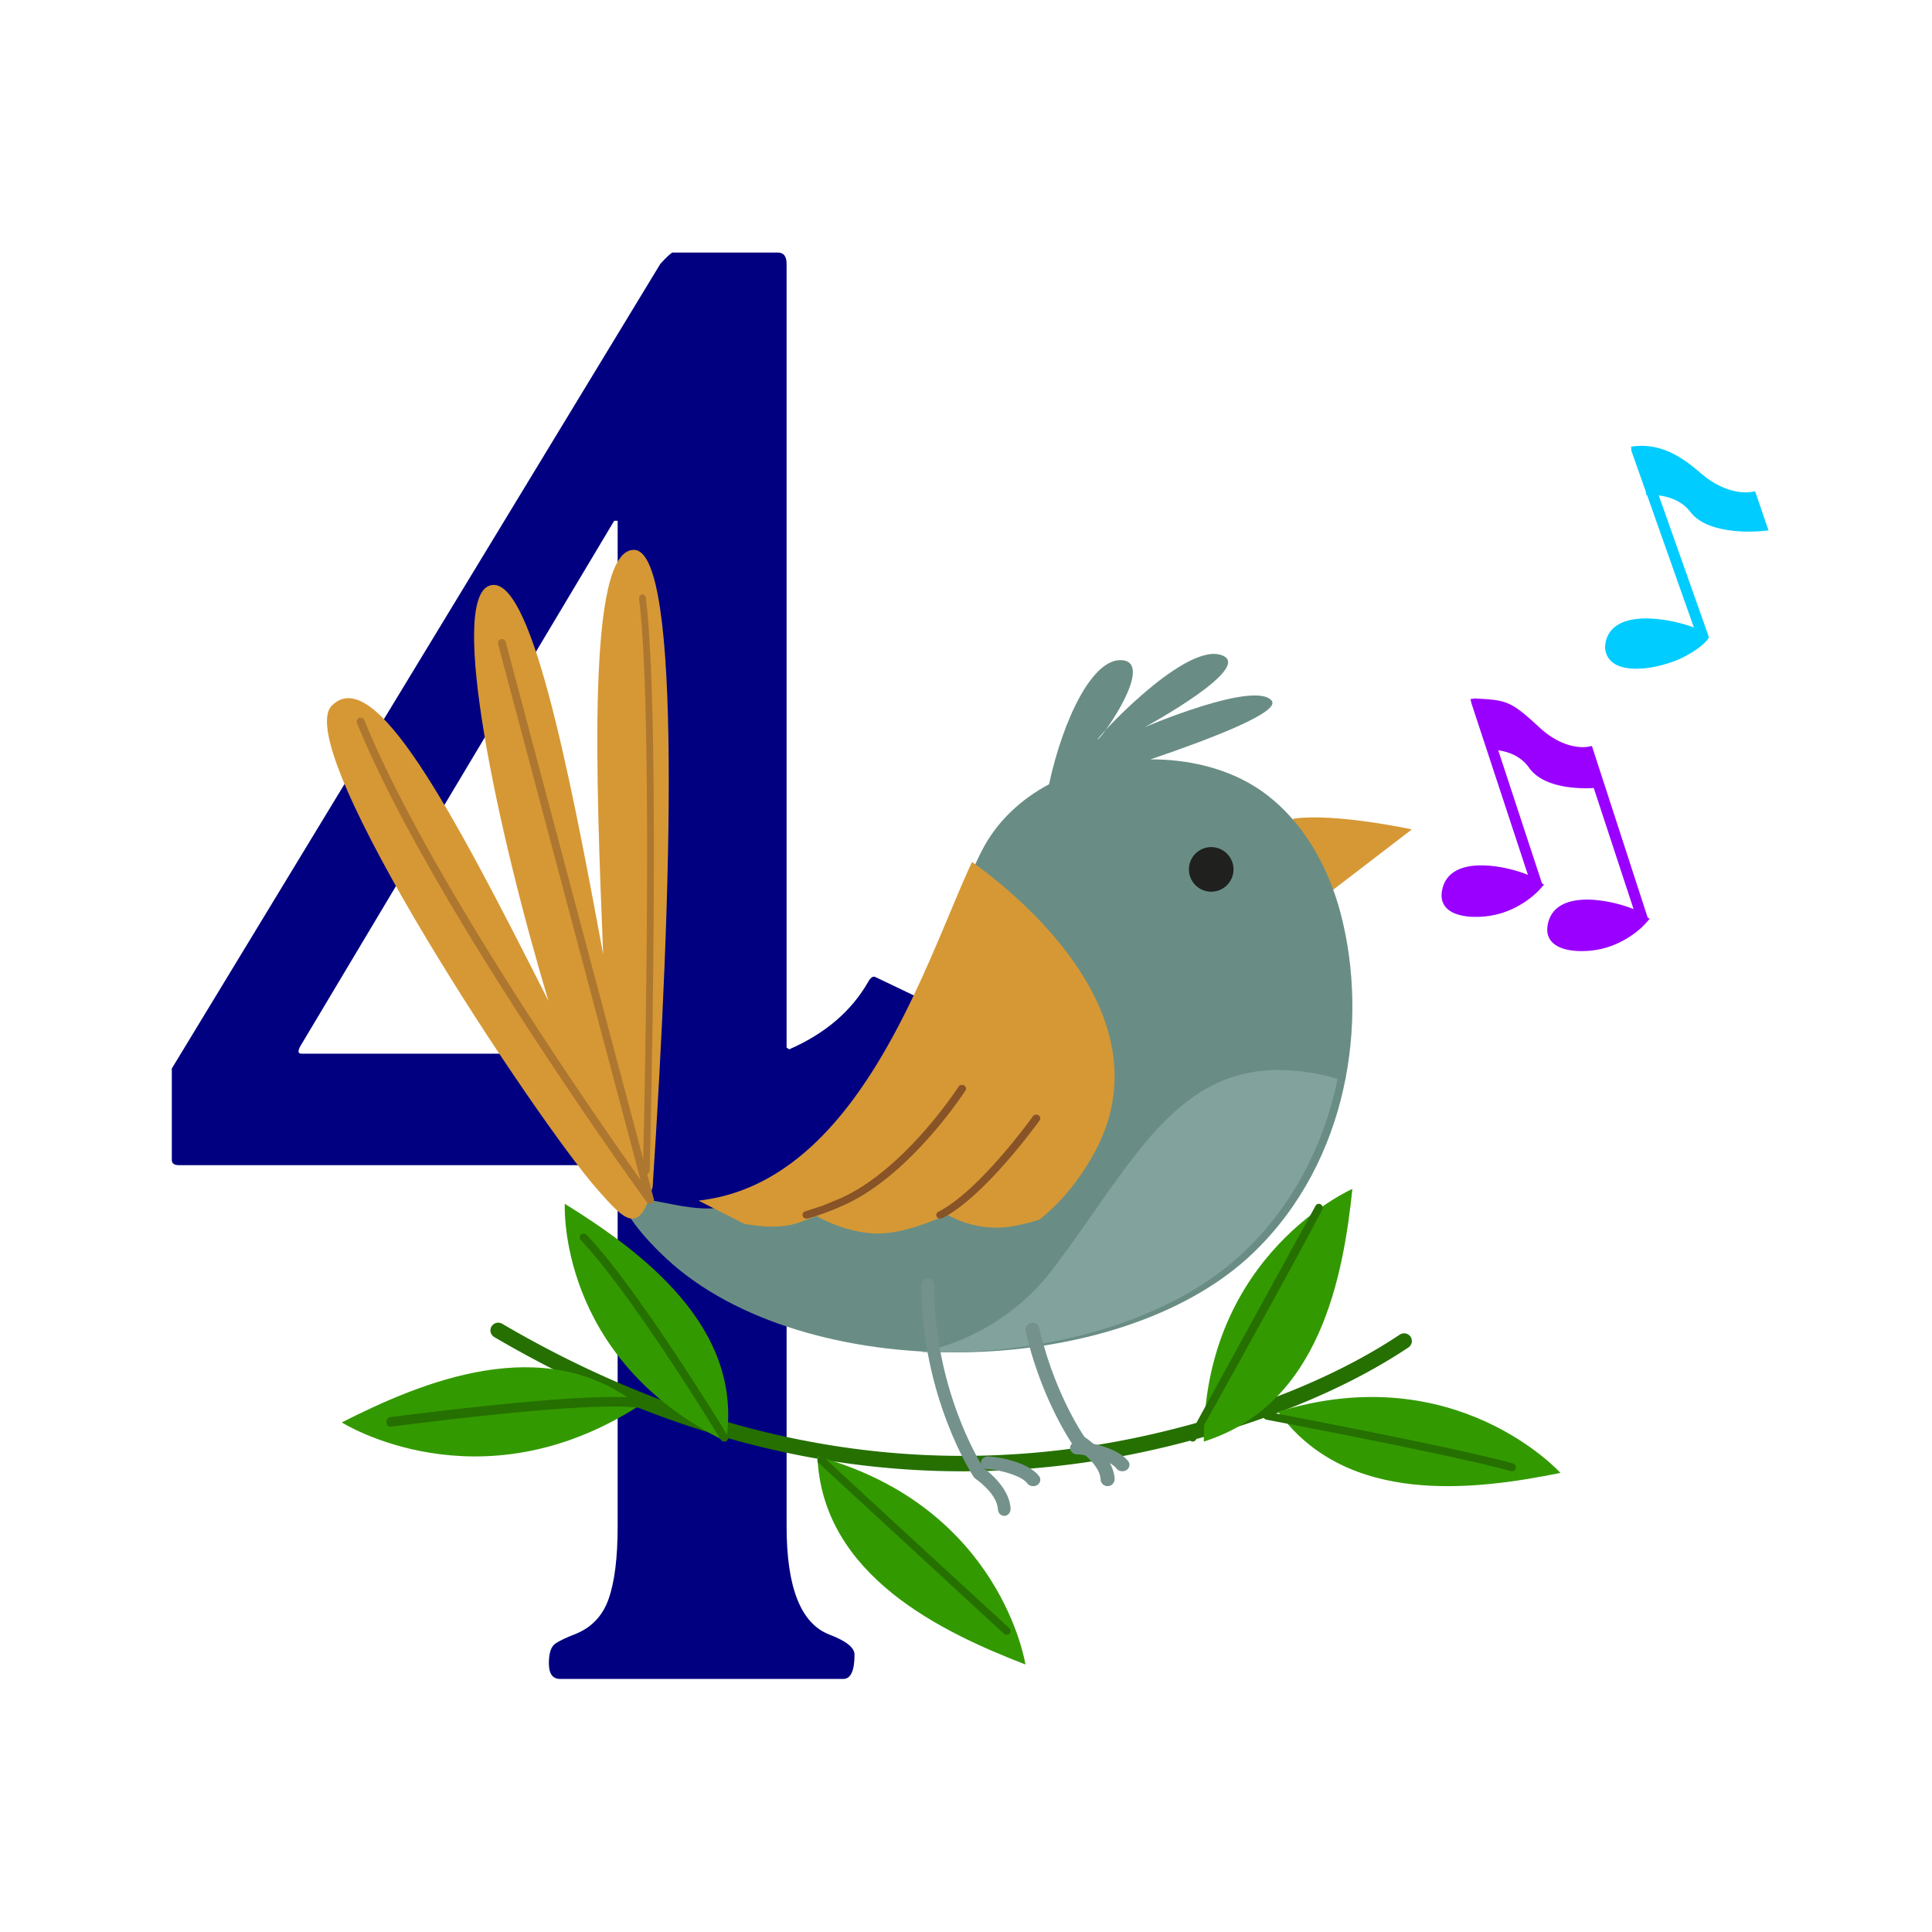 <svg xmlns="http://www.w3.org/2000/svg" width="130" height="130" fill-rule="evenodd" xmlns:v="https://vecta.io/nano"><path d="M41.561 78.401H12.03c-.312 0-.469-.117-.469-.352v-6.152l32.871-54.141c.43-.469.703-.723.82-.762h7.09c.391 0 .586.254.586.762v52.734l.176.117c2.422-1.055 4.199-2.578 5.332-4.57.156-.273.313-.371.469-.293l2.695 1.289c.078.078-.361 1.289-1.318 3.633s-2.314 5.078-4.072 8.203c-.234.391-.635.41-1.201.059s-1.182-.527-1.846-.527c-.156 0-.234.215-.234.645v23.672c0 4.102.957 6.523 2.871 7.266 1.133.43 1.699.879 1.699 1.348 0 1.094-.254 1.641-.762 1.641H37.694c-.508 0-.762-.352-.762-1.055s.156-1.152.469-1.348.723-.391 1.23-.586c1.133-.43 1.904-1.221 2.314-2.373s.615-2.783.615-4.893V78.401zm-21.27-7.5h21.27V35.042h-.234L20.291 70.257c-.273.43-.273.645 0 .645z" fill="navy" fill-rule="nonzero"/><path d="M87 55.089C87.718 57.543 89.535 60 89.535 60L95 55.809s-5.176-1.127-8-.72z" fill="#d69835"/><path d="M66.076 57.221c-2.981 5.794-7.049 21.731-17.489 24.002-2.121.461-5.365-.927-6.445-.504-.567.222.601 2.026 2.725 3.995 9.213 8.538 30.369 8.37 39.501-.449 6.391-6.173 7.703-15.525 5.877-22.667-1.031-4.026-3.213-7.089-5.902-8.729-1.959-1.194-4.422-1.786-6.928-1.772 4.257-1.449 8.783-3.209 8.148-3.956-1.165-1.371-8.541 1.792-8.541 1.792s7.668-4.158 5.081-4.878-8.595 5.927-8.23 5.698 3.772-5.075 1.682-5.325c-2.007-.241-4.008 3.928-4.969 8.344-1.899 1.016-3.506 2.498-4.51 4.45z" fill="#698d84"/><path d="M62 90.98c8.269.258 16.778-2.013 21.768-6.804 3.379-3.246 5.364-7.361 6.232-11.579a14.04 14.04 0 0 0-2.904-.549c-7.796-.678-10.748 6.023-16.121 13.173A14.99 14.99 0 0 1 62 90.98z" fill="#82a39d"/><path d="M43.916 79.861c1.283-19.684 2.005-42.746-1.236-42.86S40.13 52.718 40.585 64.22c-2.343-12.74-4.934-25.834-7.668-24.806s.53 16.41 3.989 27.942c-6.555-12.98-11.723-22.742-14.58-19.874s13.842 28.01 17.904 32.591c1.784 2.011 2.787 3.162 3.685-.211z" fill="#d69835"/><path d="M81.5 60c.827 0 1.5-.674 1.5-1.501S82.326 57 81.5 57a1.5 1.5 0 0 0-1.5 1.499c0 .826.673 1.501 1.5 1.501z" fill="#20201e"/><path d="M47 80.786l3.081 1.563c1.92.341 2.971.166 3.767-.119l1.094-.404s1.924 1.137 4.034 1.173 4.751-1.283 4.751-1.283 1.961 1.283 4.562.769a15.56 15.56 0 0 0 1.653-.418c1.406-1.124 2.647-2.597 3.673-4.462 5.109-9.288-5.363-17.582-8.21-19.605C62.301 64.641 57.847 79.585 47 80.786z" fill="#d69835"/><path d="M33.259 89.968c-.25-.146-.333-.466-.186-.711s.468-.331.718-.183c6.72 3.937 14.21 6.937 22.352 8.215 7.127 1.116 14.756.914 22.818-1.133 3.256-.827 6.037-1.771 8.402-2.759 2.814-1.174 5.055-2.413 6.824-3.592.24-.16.565-.096.726.142a.52.52 0 0 1-.145.721c-1.816 1.211-4.115 2.483-7 3.687-2.425 1.012-5.257 1.975-8.552 2.811-8.198 2.081-15.972 2.285-23.235 1.148-8.286-1.301-15.901-4.347-22.722-8.345z" fill="#257000"/><path d="M86 94.994c4.618 6.391 13.282 5.268 19 4.115 0 0-7.043-7.812-19-4.115zM81 97c7.825-2.469 9.385-11.146 10-17 0 0-9.996 4.366-10 17zm-26 1c.331 8.041 8.424 11.845 14 14-.001 0-1.611-10.599-14-14zm-6.153-1c1.287-7.73-5.84-12.89-10.843-16 .001 0-.552 10.411 10.843 16zM43 94.595c-6.385-5.082-14.658-1.594-20 1.117 0 0 9.191 5.827 20-1.117z" fill="#390"/><g fill="#74928b"><path d="M62 86.465c0-.257.191-.465.428-.465s.425.208.425.465c.015 6.819 2.913 11.662 3.31 12.296.35.256 1.776 1.381 1.836 2.752.012.257-.171.476-.406.487s-.436-.187-.448-.444c-.048-1.065-1.504-2.054-1.508-2.057-.047-.031-.089-.073-.123-.125-.011-.014-3.501-5.292-3.515-12.909z"/><path d="M66.464 98.862c-.265-.008-.473-.208-.464-.446s.233-.424.498-.415a7.27 7.27 0 0 1 2.05.436c.57.215 1.089.51 1.371.894.147.199.085.466-.134.598s-.52.078-.668-.122c-.163-.223-.525-.418-.938-.572-.623-.233-1.321-.36-1.716-.373zm2.549-9.276c-.06-.257.098-.515.353-.574s.509.1.568.357c.958 4.127 2.719 6.85 3.04 7.319.384.262 1.958 1.413 2.025 2.813.012.263-.189.486-.448.498s-.482-.192-.494-.453c-.053-1.09-1.661-2.099-1.666-2.101-.051-.033-.097-.077-.135-.129-.008-.009-2.145-3.003-3.242-7.73z"/><path d="M72.463 97.861c-.265-.008-.472-.208-.463-.445s.23-.424.496-.416c.484.017 1.324.165 2.052.437.57.212 1.09.51 1.372.892.147.199.085.467-.135.598s-.519.078-.667-.122c-.163-.223-.525-.418-.939-.572-.621-.234-1.322-.361-1.716-.374z"/></g><path d="M54.348 81.989c-.144.04-.295-.037-.337-.17s.04-.275.183-.314l1.157-.376 1.262-.523c4.328-1.97 7.875-7.469 7.885-7.485.078-.118.244-.157.373-.084s.168.228.09.347c-.011.017-3.639 5.642-8.111 7.678a19.48 19.48 0 0 1-1.299.537c-.412.152-.813.282-1.202.39zm9.056-.02c-.13.066-.298.023-.37-.096s-.025-.271.105-.337c2.787-1.412 6.352-6.409 6.363-6.424.081-.114.251-.147.376-.07s.159.229.078.344c-.013.013-3.649 5.113-6.551 6.584z" fill="#885327"/><g fill="#ae7730"><path d="M24.019 48.655c-.055-.138.01-.292.147-.348s.293.011.349.147C28.764 58.897 39.934 74.936 43.1 79.391l-9.585-36.056c-.037-.142.048-.288.189-.326a.27.27 0 0 1 .327.191l9.956 37.453c.034.107-.002.229-.098.297-.117.087-.287.06-.372-.06-.043-.056-14.505-19.966-19.498-32.234z"/><path d="M43.002 40.305c-.017-.145.071-.281.194-.302s.244.08.262.225c1.041 8.165.263 38.426.261 38.513-.005.147-.11.263-.236.258s-.226-.127-.223-.272c.004-.088.78-30.296-.257-38.423z"/></g><path d="M26.295 95.998c-.146.018-.278-.11-.293-.286s.093-.335.239-.354c4.817-.611 8.862-1.041 11.886-1.238 2.85-.185 4.806-.162 5.673.11.143.045.229.219.193.392s-.183.276-.325.231c-.811-.255-2.717-.272-5.513-.09-3.012.198-7.047.624-11.859 1.235zm12.777-12.561c-.101-.105-.095-.27.015-.367s.281-.091.382.015c3.528 3.702 9.477 13.496 9.495 13.524.074.124.032.283-.095.356s-.294.031-.37-.093c-.018-.028-5.937-9.77-9.427-13.435zm28.846 26.123a.25.25 0 0 1 .009.36c-.101.103-.27.107-.376.009l-12.469-11.49c-.107-.097-.109-.26-.008-.36s.269-.105.376-.007a3879.84 3879.84 0 0 0 12.468 11.489zm20.6-28.42a.25.25 0 0 1 .349-.106c.124.071.168.234.101.366-2.388 4.557-8.475 15.435-8.492 15.467a.25.25 0 0 1-.351.096c-.121-.076-.161-.241-.09-.368l8.483-15.455zm13.288 17.337c.14.04.225.188.183.33s-.187.223-.331.182c-3.692-1.053-16.403-3.454-16.439-3.461-.146-.027-.242-.167-.215-.311a.27.27 0 0 1 .313-.213c.036.009 12.781 2.416 16.489 3.473z" fill="#257000"/><path d="M107.403 60.564c.917.083 1.862.34 2.517.61l-2.679-8.149c-.853.048-3.356.059-4.362-1.376-.563-.8-1.429-1.075-2.066-1.162l2.94 8.941.135.105-.32.354c-.003.003-1.031 1.173-2.794 1.628a6 6 0 0 1-1.931.161c-.417-.038-.806-.13-1.115-.288-.367-.191-.628-.48-.705-.888a1.31 1.31 0 0 1-.021-.328c.024-.345.113-.641.258-.892.977-1.694 4.217-.96 5.55-.413l-3.79-11.513-.075-.311.293-.045.053.003c2.049.114 2.343.131 4.282 1.936 1.742 1.622 3.25 1.314 3.255 1.314l.288-.055 3.747 11.532.136.105-.321.355c-.001.003-1.03 1.172-2.793 1.628-.574.149-1.294.219-1.932.16-.417-.037-.806-.128-1.113-.287-.368-.191-.63-.48-.707-.886a1.23 1.23 0 0 1-.02-.329c.023-.345.114-.64.258-.892.278-.483.745-.772 1.308-.92.518-.137 1.119-.156 1.723-.102z" fill="#90f"/><path d="M114.454 31.853c1.791 1.549 3.342 1.259 3.347 1.256l.296-.051.903 2.632-.476.046c-.011.001-3.531.371-4.786-1.292-.578-.765-1.469-1.028-2.125-1.112l3.335 9.425.033.175-.222.263c-.397.409-1.228.981-2.199 1.33-1.877.674-4.219.794-4.534-.741-.022-.102-.028-.207-.022-.314.024-.33.117-.613.267-.852.286-.462.768-.739 1.346-.88.531-.131 1.15-.149 1.769-.098.946.079 1.916.325 2.593.583l-3.155-8.921-.057.003-.017-.208-.976-2.759-.02-.287c1.945-.289 3.374.651 4.703 1.8z" fill="#0cf"/></svg>